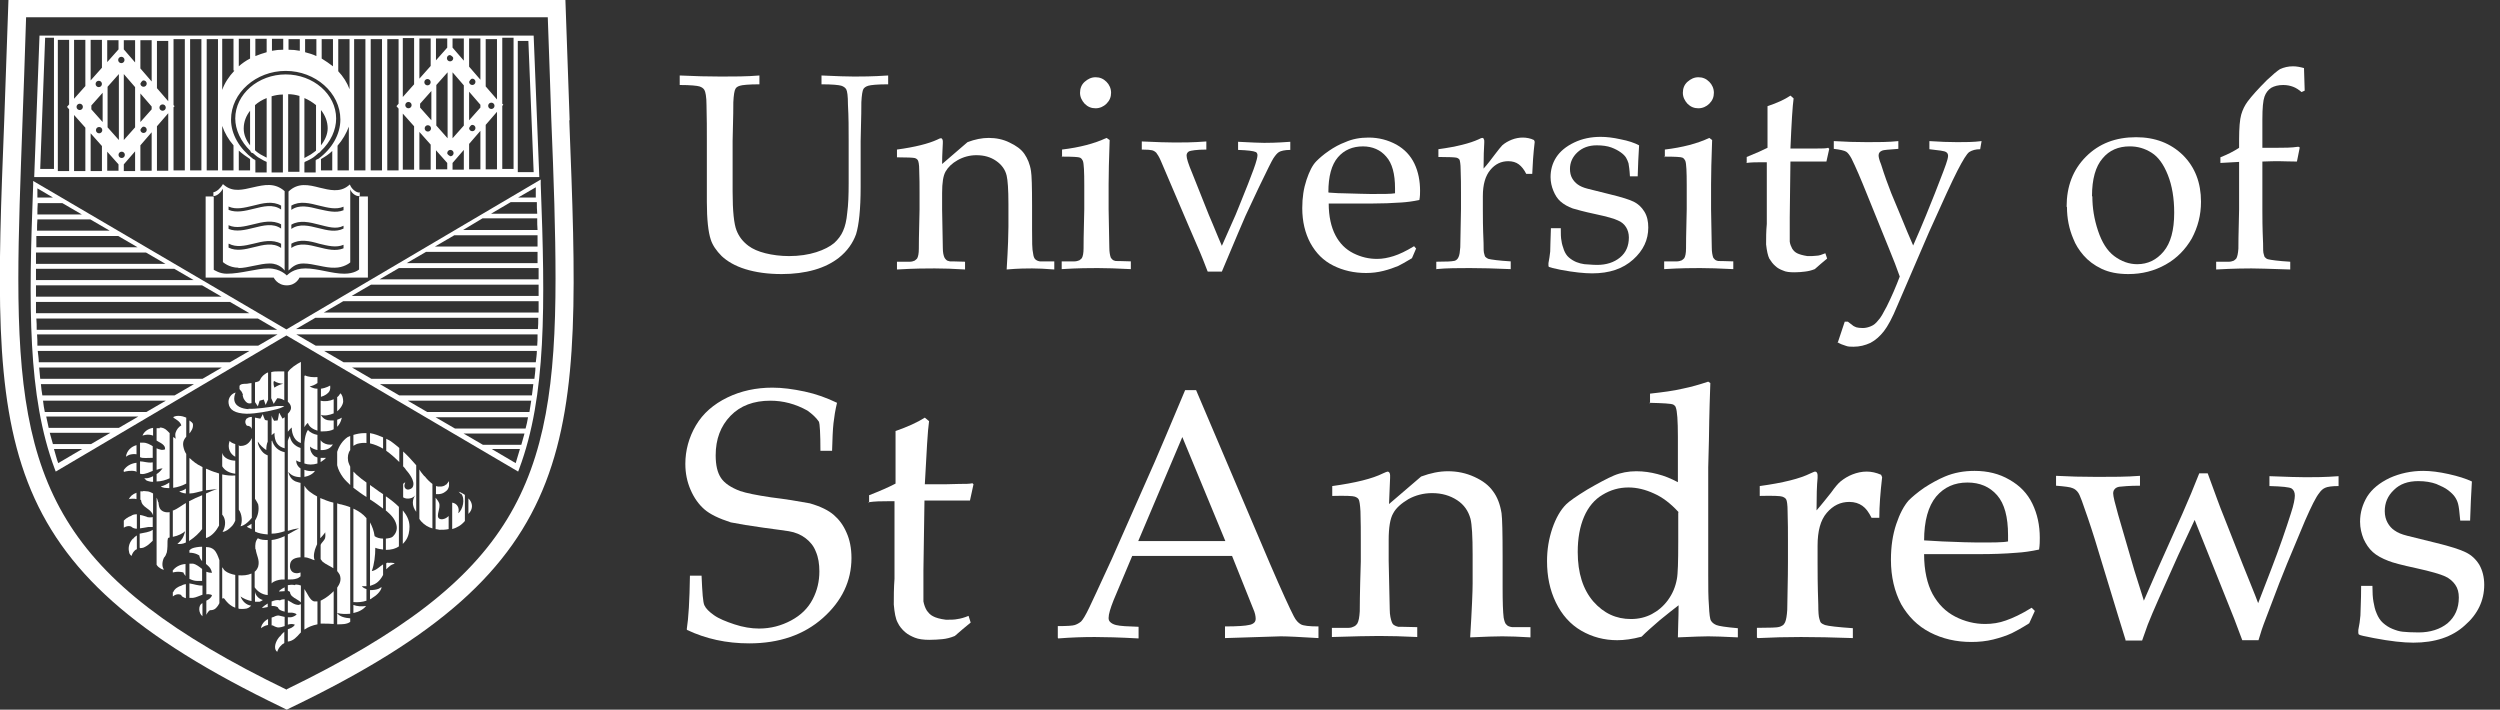 <svg width="155" height="44" viewBox="0 0 155 44" fill="none" xmlns="http://www.w3.org/2000/svg">
<rect x="0" y="0" width="155" height="44" fill="#333333" stroke="none"/>
<g clip-path="url(#clip0_56_1097)">
<path d="M17.801 42.775C3.586 35.887 1.137 30.07 1.137 17.298C1.137 14.39 1.268 11.131 1.399 7.414C1.399 7.414 1.596 2.099 1.618 1.072H33.962C34.005 2.078 34.18 7.392 34.18 7.392C34.334 11.109 34.443 14.368 34.443 17.276C34.443 30.026 31.972 35.843 17.779 42.732V42.775H17.801ZM35.318 7.457L35.055 0H0.524L0.262 7.479C-0.525 27.555 -0.81 35.056 17.516 43.869L17.779 44L18.041 43.869C36.367 35.056 36.083 27.555 35.296 7.457H35.318Z" fill="white"/>
<path d="M13.231 12.181H12.75V17.21H16.971C16.971 17.21 17.189 17.692 17.78 17.692C18.37 17.692 18.567 17.21 18.567 17.21H22.81V12.181H22.263V16.707C22.263 16.707 21.979 16.97 21.344 16.97C20.579 16.97 19.704 16.642 18.939 16.642C18.174 16.642 17.867 17.014 17.78 17.079C17.78 17.079 17.386 16.642 16.643 16.642C15.899 16.642 14.959 16.97 14.062 16.97C13.603 16.97 13.319 16.751 13.253 16.729V12.203H13.231V12.181Z" fill="white"/>
<path d="M21.299 13.034C20.818 13.23 20.293 13.077 19.768 12.968C19.156 12.815 18.566 12.662 18.063 13.012V12.749C18.587 12.443 19.2 12.596 19.79 12.749C20.337 12.881 20.84 13.012 21.299 12.815V13.056V13.034ZM21.299 14.171C20.818 14.411 20.293 14.28 19.768 14.149C19.156 13.996 18.566 13.843 18.063 14.193V13.93C18.587 13.624 19.2 13.777 19.79 13.93C20.337 14.062 20.84 14.236 21.299 13.996V14.193V14.171ZM21.299 15.396C20.818 15.592 20.293 15.461 19.768 15.33C19.156 15.177 18.566 15.024 18.063 15.374V15.111C18.587 14.805 19.2 14.936 19.79 15.111C20.337 15.242 20.84 15.374 21.299 15.177V15.417V15.396ZM22.283 11.94C22.065 11.94 21.78 11.7 21.693 11.437L21.584 11.525C21.059 11.94 20.446 11.787 19.812 11.634C19.134 11.459 18.478 11.306 17.888 11.875V16.773C18.15 16.511 18.391 16.336 18.806 16.336C19.44 16.336 20.14 16.62 20.753 16.598C21.299 16.598 21.671 16.314 21.715 16.27V11.743C21.802 11.984 22.065 12.181 22.283 12.159H22.305V11.918H22.283V11.94Z" fill="white"/>
<path d="M14.193 15.111C14.652 15.352 15.155 15.242 15.702 15.111C16.292 14.958 16.904 14.827 17.429 15.111V15.373C16.926 15.024 16.336 15.177 15.723 15.33C15.199 15.461 14.652 15.592 14.171 15.352V15.111H14.193ZM14.193 13.974C14.652 14.171 15.155 14.04 15.702 13.908C16.292 13.755 16.904 13.624 17.429 13.908V14.171C16.926 13.821 16.336 13.974 15.723 14.127C15.199 14.258 14.652 14.389 14.171 14.193V13.952L14.193 13.974ZM14.193 12.815C14.652 13.012 15.155 12.88 15.702 12.749C16.292 12.596 16.904 12.443 17.429 12.749V12.99C16.926 12.64 16.336 12.793 15.723 12.946C15.199 13.077 14.652 13.209 14.171 13.012V12.793L14.193 12.815ZM14.783 16.62C15.374 16.62 16.095 16.336 16.73 16.336C17.364 16.336 17.648 16.773 17.648 16.773V11.853C17.036 11.306 16.38 11.459 15.702 11.612C15.046 11.765 14.455 11.918 13.93 11.503L13.821 11.415C13.69 11.656 13.427 11.896 13.23 11.918V12.159C13.449 12.159 13.69 11.94 13.821 11.7V16.248C13.821 16.248 14.193 16.598 14.783 16.598V16.62Z" fill="white"/>
<path d="M2.799 2.34H3.346V10.475H2.493L2.799 2.34ZM31.141 6.561L31.207 6.495L31.141 6.429V2.34H31.841V10.475H31.141V6.561ZM30.113 7.742L30.813 6.932V10.497H30.113V7.742ZM29.085 8.922L29.785 8.113V10.497H29.085V8.922ZM28.058 10.103L28.757 9.294V10.519H28.058V10.125V10.103ZM27.03 9.316L27.729 10.103V10.497H27.03V9.316ZM26.002 8.179L26.702 8.966V10.519H26.002V8.179ZM24.974 7.042L25.674 7.829V10.519H24.974V7.042ZM25.521 6.517C25.521 6.626 25.433 6.714 25.324 6.714C25.215 6.714 25.127 6.626 25.127 6.517C25.127 6.408 25.215 6.32 25.324 6.32C25.433 6.32 25.521 6.408 25.521 6.517ZM25.674 5.227L24.974 6.014V2.362H25.674V5.227ZM26.702 4.089L26.002 4.877V2.384H26.702V4.089ZM27.729 2.952L27.03 3.74V2.384H27.729V2.952ZM28.757 3.761L28.058 2.952V2.384H28.757V3.761ZM29.785 4.942L29.085 4.133V2.384H29.785V4.942ZM29.085 7.457V5.686L29.785 6.495V6.67L29.085 7.457ZM29.085 7.938C29.085 7.938 29.173 7.742 29.282 7.742C29.392 7.742 29.479 7.829 29.479 7.938C29.479 8.048 29.392 8.135 29.282 8.135C29.173 8.135 29.085 8.048 29.085 7.938ZM29.085 5.074C29.085 5.074 29.173 4.877 29.282 4.877C29.392 4.877 29.479 4.964 29.479 5.074C29.479 5.183 29.392 5.27 29.282 5.27C29.173 5.27 29.085 5.183 29.085 5.074ZM28.058 8.594V4.483L28.757 5.292V7.785L28.058 8.573V8.594ZM27.904 3.412C27.904 3.412 28.101 3.499 28.101 3.608C28.101 3.718 28.014 3.805 27.904 3.805C27.795 3.805 27.708 3.718 27.708 3.608C27.708 3.499 27.795 3.412 27.904 3.412ZM27.052 5.27L27.751 4.483V8.573L27.052 7.785V5.27ZM26.308 5.095C26.308 4.986 26.395 4.899 26.505 4.899C26.614 4.899 26.702 4.986 26.702 5.095C26.702 5.205 26.614 5.292 26.505 5.292C26.395 5.292 26.308 5.205 26.308 5.095ZM26.724 7.96C26.724 8.07 26.636 8.157 26.527 8.157C26.417 8.157 26.33 8.07 26.33 7.96C26.33 7.851 26.417 7.763 26.527 7.763C26.636 7.763 26.724 7.851 26.724 7.96ZM26.046 6.67V6.429L26.745 5.642V7.457L26.046 6.67ZM27.926 9.688C27.926 9.688 27.729 9.6 27.729 9.491C27.729 9.382 27.817 9.294 27.926 9.294C28.036 9.294 28.123 9.382 28.123 9.491C28.123 9.6 28.036 9.688 27.926 9.688ZM30.66 6.561C30.66 6.67 30.572 6.757 30.463 6.757C30.354 6.757 30.266 6.67 30.266 6.561C30.266 6.451 30.354 6.364 30.463 6.364C30.572 6.364 30.66 6.451 30.66 6.561ZM30.113 5.336V2.427H30.813V6.167L30.113 5.358V5.336ZM24.012 2.427H24.712V6.429L24.58 6.582L24.712 6.736V10.563H24.012V2.427ZM22.984 2.427H23.684V10.563H22.984V2.427ZM21.956 2.427H22.656V10.563H21.956V2.427ZM20.928 9.032C21.234 8.682 21.475 8.266 21.628 7.851V10.563H20.928V9.032ZM19.9 9.863C20.163 9.71 20.403 9.557 20.6 9.36V10.563H19.9V9.863ZM14.805 9.338C15.024 9.535 15.264 9.71 15.505 9.863V10.563H14.805V9.338ZM13.777 7.807C13.93 8.245 14.171 8.66 14.477 9.01V10.563H13.777V7.807ZM14.521 4.396C14.193 4.746 13.93 5.139 13.777 5.577V2.406H14.477V4.374H14.521V4.396ZM15.505 3.63C15.242 3.761 15.002 3.936 14.805 4.111V2.406H15.505V3.63ZM16.533 3.237C16.292 3.302 16.052 3.39 15.833 3.477V2.406H16.533V3.237ZM17.561 3.083C17.32 3.083 17.079 3.105 16.861 3.149V2.406H17.561V3.083ZM18.588 3.149C18.37 3.105 18.129 3.083 17.889 3.083V2.427H18.588V3.149ZM19.616 3.477C19.397 3.368 19.157 3.302 18.916 3.237V2.427H19.616V3.499V3.477ZM20.644 4.111C20.425 3.936 20.185 3.783 19.944 3.63V2.427H20.644V4.111ZM21.672 5.533C21.519 5.117 21.278 4.746 20.972 4.417V2.427H21.672V5.533ZM12.815 2.427H13.515V10.563H12.815V2.427ZM11.787 2.427H12.487V10.563H11.787V2.427ZM10.759 6.648L10.825 6.582L10.759 6.517V2.427H11.459V10.563H10.759V6.648ZM9.731 7.829L10.431 7.02V10.585H9.731V7.829ZM8.704 9.01L9.403 8.201V10.585H8.704V9.01ZM7.676 10.191L8.376 9.382V10.606H7.676V10.213V10.191ZM6.648 9.404L7.348 10.191V10.585H6.648V9.404ZM5.62 8.266L6.32 9.054V10.606H5.62V8.266ZM4.592 7.129L5.292 7.916V10.606H4.592V7.129ZM4.286 6.473L4.155 6.626L4.286 6.779V10.606H3.586V2.471H4.286V6.473ZM5.139 6.626C5.139 6.736 5.052 6.823 4.942 6.823C4.833 6.823 4.745 6.736 4.745 6.626C4.745 6.517 4.833 6.429 4.942 6.429C5.052 6.429 5.139 6.517 5.139 6.626ZM5.292 5.336L4.592 6.123V2.471H5.292V5.336ZM6.32 4.199L5.62 4.986V2.471H6.32V4.177V4.199ZM7.348 3.062L6.648 3.849V2.493H7.348V3.062ZM8.376 3.871L7.676 3.062V2.493H8.376V3.871ZM9.403 5.052L8.704 4.243V2.493H9.403V5.052ZM8.704 7.567V5.795L9.403 6.604V6.779L8.704 7.567ZM8.704 8.048C8.704 8.048 8.791 7.851 8.9 7.851C9.01 7.851 9.097 7.938 9.097 8.048C9.097 8.157 9.01 8.245 8.9 8.245C8.791 8.245 8.704 8.157 8.704 8.048ZM8.704 5.183C8.704 5.183 8.791 4.986 8.9 4.986C9.01 4.986 9.097 5.074 9.097 5.183C9.097 5.292 9.01 5.38 8.9 5.38C8.791 5.38 8.704 5.292 8.704 5.183ZM7.676 8.704V4.592L8.376 5.402V7.895L7.676 8.682V8.704ZM7.523 3.521C7.632 3.521 7.72 3.608 7.72 3.718C7.72 3.827 7.632 3.915 7.523 3.915C7.413 3.915 7.326 3.827 7.326 3.718C7.326 3.608 7.413 3.521 7.523 3.521ZM6.67 5.38L7.37 4.592V8.682L6.67 7.895V5.38ZM5.926 5.205C5.926 5.095 6.014 5.008 6.123 5.008C6.232 5.008 6.32 5.095 6.32 5.205C6.32 5.314 6.232 5.402 6.123 5.402C6.014 5.402 5.926 5.314 5.926 5.205ZM6.342 8.07C6.342 8.179 6.254 8.266 6.145 8.266C6.036 8.266 5.948 8.179 5.948 8.07C5.948 7.96 6.036 7.873 6.145 7.873C6.254 7.873 6.342 7.96 6.342 8.07ZM5.664 6.779V6.539L6.364 5.751V7.567L5.664 6.779ZM7.545 9.797C7.435 9.797 7.348 9.71 7.348 9.6C7.348 9.491 7.435 9.404 7.545 9.404C7.654 9.404 7.741 9.491 7.741 9.6C7.741 9.71 7.654 9.797 7.545 9.797ZM10.278 6.67C10.278 6.779 10.191 6.867 10.081 6.867C9.972 6.867 9.885 6.779 9.885 6.67C9.885 6.561 9.972 6.473 10.081 6.473C10.191 6.473 10.278 6.561 10.278 6.67ZM9.731 5.445V2.537H10.431V6.276L9.731 5.467V5.445ZM18.895 10.038C18.895 10.038 19.157 9.928 19.332 9.819C19.485 9.732 19.616 9.6 19.747 9.491C19.747 9.491 19.857 9.447 19.878 9.382C20.513 8.791 20.841 8.048 20.841 7.348C20.841 5.839 19.419 4.614 17.713 4.614C16.008 4.614 14.586 5.839 14.586 7.348C14.586 8.026 14.914 8.769 15.527 9.36C15.527 9.425 15.592 9.491 15.68 9.491C15.811 9.6 15.942 9.732 16.117 9.819C16.292 9.928 16.423 9.994 16.533 10.038V10.694H15.833V9.928H15.789V9.885C15.789 9.885 15.723 9.885 15.68 9.841C14.849 9.207 14.324 8.332 14.324 7.414C14.324 5.751 15.877 4.396 17.713 4.396C19.55 4.396 21.103 5.751 21.103 7.414C21.103 8.332 20.578 9.229 19.747 9.841C19.704 9.863 19.66 9.885 19.616 9.885V9.928H19.572V10.694H18.873V10.06H18.895V10.038ZM19.594 9.338C19.594 9.338 19.376 9.513 19.266 9.579C19.113 9.666 18.982 9.732 18.873 9.797V6.08C19.135 6.189 19.376 6.342 19.594 6.517V9.316V9.338ZM19.9 6.823C20.163 7.151 20.316 7.545 20.316 7.96C20.316 8.332 20.141 8.704 19.9 9.01V6.823ZM17.867 5.839C18.107 5.839 18.348 5.883 18.566 5.948V10.65H17.867V5.817V5.839ZM16.839 5.97C17.058 5.905 17.298 5.861 17.539 5.861V10.694H16.839V5.992V5.97ZM15.811 6.517C16.008 6.342 16.248 6.189 16.533 6.08V9.775C16.533 9.775 16.314 9.666 16.161 9.579C16.052 9.513 15.92 9.425 15.811 9.316V6.539V6.517ZM15.111 7.96C15.111 7.545 15.264 7.173 15.505 6.867V9.01C15.264 8.704 15.111 8.354 15.111 7.982V7.96ZM33.087 10.672H32.103V2.537H32.759L33.087 10.672ZM33.065 2.209H2.449L2.121 10.978H33.437L33.087 2.209H33.065Z" fill="white"/>
<path d="M31.973 28.714L30.486 27.839H32.235C32.148 28.123 32.06 28.429 31.973 28.714ZM3.346 27.839H5.096L3.609 28.714C3.499 28.429 3.434 28.123 3.346 27.839ZM3.303 12.246H2.319V11.678L3.281 12.246H3.303ZM33.241 12.246H32.126L33.219 11.612V12.246H33.241ZM33.328 15.614V16.314H25.215L26.418 15.614H33.328ZM33.328 14.586V15.286H26.965L28.168 14.586H33.328ZM33.307 13.559C33.307 13.799 33.307 14.04 33.328 14.258H28.714L29.917 13.537H33.307V13.559ZM33.307 13.252H30.442L31.666 12.531H33.285C33.285 12.771 33.285 13.012 33.307 13.23V13.252ZM23.531 17.32L24.734 16.62H33.394V17.32H23.531ZM21.804 18.348L23.006 17.648H33.394V18.348H21.804ZM20.076 19.376L21.279 18.676H33.394V19.376H20.076ZM18.348 20.404L19.551 19.704H33.372C33.372 19.944 33.372 20.185 33.35 20.404H18.348ZM2.319 21.431C2.319 21.191 2.319 20.95 2.297 20.732H17.211L16.008 21.431H2.319ZM2.406 22.459C2.406 22.219 2.362 22 2.34 21.759H15.462L14.259 22.459H2.384H2.406ZM2.494 23.487C2.472 23.268 2.45 23.028 2.428 22.787H13.756L12.553 23.487H2.494ZM2.625 24.515C2.581 24.274 2.559 24.056 2.537 23.815H12.028L10.825 24.515H2.625ZM2.778 25.543C2.734 25.324 2.69 25.083 2.668 24.843H10.279L9.076 25.543H2.778ZM15.987 19.747L17.189 20.447H2.275C2.275 20.207 2.275 19.988 2.253 19.747H15.987ZM14.259 18.72L15.462 19.419H2.231V18.72H14.259ZM12.531 17.692L13.734 18.392H2.231V17.692H12.531ZM9.054 15.658L10.257 16.358H2.231V15.658H9.054ZM7.327 14.63L8.529 15.33H2.253V14.63H7.327ZM5.599 13.602L6.802 14.302H2.297C2.297 14.083 2.297 13.821 2.319 13.602H5.599ZM5.074 13.296H2.319C2.319 13.056 2.319 12.837 2.34 12.596H3.871L5.074 13.296ZM2.253 16.664H10.804L12.006 17.364H2.231V16.664H2.253ZM3.018 26.527C2.975 26.286 2.909 26.067 2.865 25.827H8.573L7.37 26.527H2.996H3.018ZM3.084 26.833H6.845L5.643 27.533H3.281C3.215 27.292 3.15 27.073 3.084 26.833ZM19.573 21.431L18.37 20.732H33.328C33.328 20.972 33.328 21.213 33.307 21.431H19.573ZM21.301 22.459L20.098 21.759H33.285C33.285 22 33.241 22.24 33.219 22.459H21.301ZM23.028 23.487L21.826 22.787H33.197C33.197 23.028 33.154 23.268 33.132 23.487H23.028ZM24.756 24.515L23.553 23.815H33.066C33.044 24.056 33.001 24.296 32.979 24.515H24.756ZM26.484 25.543L25.281 24.843H32.935C32.891 25.083 32.869 25.324 32.825 25.543H26.484ZM28.211 26.57L27.008 25.871H32.738C32.694 26.111 32.651 26.352 32.585 26.57H28.211ZM28.736 26.877H32.519C32.454 27.117 32.388 27.358 32.322 27.576H29.939L28.736 26.877ZM33.525 11.131L17.758 20.425L2.056 11.219V11.481C1.772 18.938 1.706 24.558 3.39 29.064L3.456 29.238L17.758 20.797L32.126 29.238L32.191 29.064C33.875 24.558 33.81 18.916 33.525 11.415V11.153V11.131Z" fill="white"/>
<path d="M15.417 25.368C15.046 25.346 14.521 25.215 14.521 24.712C14.521 24.515 14.608 24.34 14.608 24.34C14.389 24.384 14.127 24.646 14.171 24.996C14.215 25.411 14.565 25.63 15.286 25.652C15.877 25.652 16.664 25.499 17.167 25.368C17.517 25.28 17.626 25.171 17.626 25.171H17.167C16.576 25.258 15.855 25.368 15.396 25.346L15.417 25.368Z" fill="white"/>
<path d="M18.873 29.129V29.567C19.136 29.523 19.398 29.392 19.529 29.195C19.245 29.238 19.048 29.195 18.873 29.129Z" fill="white"/>
<path d="M19.879 28.648C19.879 28.648 20.185 28.451 20.207 28.386H19.879V28.626V28.648Z" fill="white"/>
<path d="M21.911 37.33C22.195 37.352 22.458 37.33 22.72 37.243V36.521C22.589 36.477 22.502 36.434 22.436 36.346H22.72V32.125C22.502 31.863 22.239 31.688 21.911 31.535V37.33Z" fill="white"/>
<path d="M18.873 30.113V34.553C19.004 34.553 19.136 34.596 19.245 34.64C19.245 34.64 19.507 34.749 19.507 34.728C19.398 34.487 19.507 34.093 19.595 33.897C19.617 33.831 19.639 33.787 19.66 33.743V30.769H19.639C19.332 30.594 19.048 30.419 18.873 30.113Z" fill="white"/>
<path d="M17.977 27.03C17.977 27.03 17.868 27.205 17.846 27.336V32.913C18.064 32.847 18.283 32.781 18.546 32.759C18.261 32.891 18.021 33.044 17.846 33.131V35.93C18.043 35.93 18.239 35.93 18.414 35.865C18.502 35.843 18.567 35.777 18.633 35.734V35.493C18.633 35.493 18.458 35.559 18.349 35.537C18.064 35.515 17.977 35.274 17.977 35.099C17.977 34.749 18.174 34.596 18.589 34.553H18.633V29.938C18.633 29.938 18.436 29.895 18.327 29.851C18.021 29.72 17.933 29.457 17.868 29.26C18.043 29.435 18.196 29.567 18.633 29.588V29.042C18.458 28.932 18.349 28.714 18.371 28.539C18.414 28.582 18.546 28.648 18.633 28.648V27.773C18.283 27.664 18.021 27.402 17.977 27.052V27.03Z" fill="white"/>
<path d="M20.644 27.555C20.426 27.598 20.207 27.555 20.032 27.445C19.966 27.402 19.923 27.358 19.879 27.292V27.905H19.966C20.273 27.905 20.535 27.773 20.644 27.533V27.555Z" fill="white"/>
<path d="M18.872 27.795V28.735C19.113 28.823 19.397 28.823 19.681 28.735V28.364C19.681 28.364 19.55 28.32 19.485 28.276C19.331 28.145 19.222 27.948 19.222 27.686C19.331 27.795 19.485 27.861 19.681 27.904V26.964C19.441 26.92 19.222 26.811 19.091 26.658C18.916 26.898 18.85 27.423 18.872 27.795Z" fill="white"/>
<path d="M22.941 32.431V36.324C22.941 36.324 23.138 36.258 23.226 36.215C23.51 36.062 23.663 35.821 23.751 35.646V34.99C23.51 35.143 23.335 35.362 23.051 35.406C23.204 34.99 23.269 34.443 23.269 33.962C23.422 34.028 23.598 34.05 23.751 34.072V33.394C23.554 33.394 23.335 33.328 23.226 33.241C23.182 32.913 23.073 32.628 22.941 32.388V32.431Z" fill="white"/>
<path d="M17.299 36.674C17.299 36.674 17.583 36.652 17.649 36.652V36.412C17.649 36.412 17.321 36.565 17.299 36.674Z" fill="white"/>
<path d="M16.84 27.336V33.087C17.124 33.087 17.387 33.022 17.649 32.934V28.036C17.233 27.948 16.971 27.686 16.862 27.292V27.336H16.84Z" fill="white"/>
<path d="M10.715 35.405V35.493C10.715 35.493 10.89 35.449 11.043 35.449C11.218 35.449 11.371 35.493 11.371 35.493C11.393 35.58 11.459 35.646 11.502 35.712V34.968C11.153 34.99 10.846 35.165 10.693 35.405H10.715Z" fill="white"/>
<path d="M15.593 32.825V32.475C15.593 32.475 15.331 32.65 15.309 32.65C15.352 32.716 15.527 32.759 15.593 32.803V32.825Z" fill="white"/>
<path d="M23.945 31.666C24.229 31.907 24.491 32.169 24.579 32.541C24.666 32.891 24.491 33.131 24.36 33.262C24.273 33.35 24.098 33.372 23.923 33.394V34.093C24.229 34.093 24.513 34.028 24.732 33.875V31.425C24.491 31.185 24.207 30.966 23.923 30.769V31.666H23.945Z" fill="white"/>
<path d="M16.292 25.674C16.292 25.674 16.204 25.871 16.139 25.958C16.029 25.936 15.92 25.914 15.81 25.892V30.922C15.81 30.922 15.964 31.163 16.007 31.272C16.073 31.6 16.007 31.972 15.81 32.278V32.956C16.029 33.066 16.292 33.109 16.554 33.131H16.598V28.233C16.598 28.233 16.488 28.189 16.423 28.145C16.182 27.992 15.964 27.576 15.986 27.38C16.117 27.598 16.314 27.773 16.51 27.904C16.51 27.708 16.532 27.533 16.598 27.38V26.067C16.598 26.067 16.467 26.067 16.423 26.024C16.379 25.936 16.314 25.761 16.292 25.674Z" fill="white"/>
<path d="M15.308 25.936C15.177 26.067 15.177 26.242 15.308 26.395C15.483 26.395 15.571 26.483 15.614 26.592V25.849C15.483 25.849 15.374 25.892 15.33 25.936H15.308Z" fill="white"/>
<path d="M19.879 33.35C19.879 33.35 20.12 33.087 20.164 33C20.164 33.066 20.186 33.24 20.164 33.306C20.164 33.481 19.923 33.634 19.879 33.787V34.662C19.879 34.662 19.967 34.793 20.011 34.837C20.207 34.99 20.47 35.099 20.667 35.231V31.163C20.382 31.097 20.12 30.988 19.857 30.879V33.35H19.879Z" fill="white"/>
<path d="M17.299 25.608C17.299 25.608 17.255 25.936 17.212 26.067C17.146 26.067 17.058 26.089 16.993 26.089C16.949 26.024 16.862 25.871 16.84 25.761V26.986C16.84 26.986 16.949 26.877 17.015 26.833C17.015 27.38 17.212 27.686 17.649 27.795V25.871C17.649 25.871 17.561 25.914 17.518 25.958C17.452 25.849 17.387 25.718 17.321 25.608H17.299Z" fill="white"/>
<path d="M20.905 31.207V35.406C20.905 35.406 21.015 35.537 21.058 35.624C21.19 35.952 21.058 36.215 20.905 36.433V38.008C21.168 38.074 21.43 38.074 21.714 38.052V31.447C21.54 31.382 21.343 31.316 21.146 31.272C21.058 31.272 20.993 31.229 20.905 31.207Z" fill="white"/>
<path d="M16.84 37.286V37.571C16.971 37.571 17.102 37.571 17.233 37.658C17.277 37.811 17.452 37.877 17.649 37.92V37.155C17.649 37.155 17.43 37.155 17.365 37.221C17.19 37.177 17.015 37.221 16.862 37.286H16.84Z" fill="white"/>
<path d="M22.941 27.489C23.226 27.555 23.488 27.664 23.751 27.817V27.117C23.488 27.008 23.226 26.899 22.941 26.855V27.489Z" fill="white"/>
<path d="M18.283 36.28C18.13 36.236 17.977 36.258 17.846 36.28V36.63C17.846 36.63 17.955 36.674 17.977 36.696C17.977 36.827 18.086 36.958 18.13 36.98C18.261 37.111 18.524 37.199 18.655 37.352V36.302C18.655 36.302 18.436 36.215 18.283 36.258V36.28Z" fill="white"/>
<path d="M15.855 34.05C15.898 34.443 16.117 34.706 16.008 35.121C15.964 35.252 15.898 35.362 15.789 35.449V36.412C15.942 36.652 16.248 36.871 16.598 36.893V33.481C16.401 33.481 16.183 33.481 15.986 33.372C15.833 33.547 15.811 33.766 15.833 34.05H15.855Z" fill="white"/>
<path d="M23.947 27.227V27.948C24.253 28.167 24.516 28.407 24.756 28.648V27.773C24.581 27.62 24.407 27.489 24.232 27.358C24.144 27.314 24.057 27.248 23.947 27.205V27.227Z" fill="white"/>
<path d="M22.941 30.07V30.966C23.226 31.141 23.488 31.338 23.751 31.535V30.638C23.576 30.529 23.422 30.419 23.248 30.288C23.138 30.223 23.051 30.135 22.941 30.07Z" fill="white"/>
<path d="M13.777 35.187V37.111C13.777 37.111 13.821 37.089 13.865 37.089C13.909 37.089 13.974 37.221 14.04 37.286C14.171 37.439 14.346 37.592 14.586 37.68V35.646C14.346 35.602 14.105 35.515 13.974 35.406C13.887 35.34 13.843 35.274 13.799 35.187H13.777Z" fill="white"/>
<path d="M21.714 38.533V38.336C21.386 38.314 21.037 38.227 20.905 38.008V38.708C21.211 38.708 21.518 38.708 21.714 38.554V38.533Z" fill="white"/>
<path d="M14.805 37.745C14.805 37.745 15.046 37.767 15.177 37.745C15.33 37.745 15.483 37.658 15.57 37.549C15.242 37.505 15.024 37.264 14.914 36.98C15.089 37.111 15.352 37.221 15.592 37.264V35.559C15.352 35.668 15.068 35.69 14.783 35.668V37.724H14.805V37.745Z" fill="white"/>
<path d="M18.873 36.521V39.036C19.092 38.883 19.354 38.773 19.682 38.708V37.286H19.463C19.201 37.199 19.07 36.805 18.873 36.521Z" fill="white"/>
<path d="M17.846 37.243V37.986H18.108C18.108 37.986 18.327 38.008 18.392 38.096C18.305 38.183 18.174 38.248 18.043 38.27H17.846V38.73C17.977 38.686 18.13 38.664 18.283 38.73C18.174 38.905 18.021 38.948 17.846 39.014V39.779C18.196 39.736 18.392 39.495 18.589 39.276L18.655 39.211V37.461C18.655 37.461 18.567 37.483 18.524 37.505C18.239 37.505 18.064 37.33 17.846 37.221V37.243Z" fill="white"/>
<path d="M14.805 27.599V31.601C15.002 31.863 15.045 32.344 14.914 32.628C15.133 32.585 15.308 32.431 15.461 32.278C15.526 32.213 15.57 32.147 15.614 32.103V27.161C15.395 27.642 15.023 27.664 14.827 27.642V27.599H14.805Z" fill="white"/>
<path d="M19.879 37.221V38.664H19.988C20.207 38.664 20.448 38.664 20.688 38.686V36.652C20.469 36.871 20.229 37.068 19.923 37.221C19.923 37.221 19.901 37.221 19.879 37.243V37.221Z" fill="white"/>
<path d="M16.971 38.248C16.971 38.248 16.884 38.27 16.84 38.292V38.773H16.905C16.905 38.773 17.08 38.883 17.233 38.904C17.387 38.904 17.518 38.861 17.649 38.817V38.248C17.518 38.227 17.408 38.183 17.277 38.161C17.19 38.161 17.08 38.183 16.971 38.248Z" fill="white"/>
<path d="M13.777 31.906C13.952 32.103 14.018 32.431 13.887 32.803C13.865 32.869 13.799 32.956 13.799 32.978C14.018 32.956 14.193 32.803 14.324 32.672C14.433 32.584 14.521 32.431 14.586 32.278V29.479C14.324 29.501 14.062 29.479 13.777 29.413V31.906Z" fill="white"/>
<path d="M16.84 36.171C16.971 36.018 17.255 35.952 17.452 35.93H17.649V33.24C17.365 33.372 17.08 33.459 16.84 33.481V36.193V36.171Z" fill="white"/>
<path d="M21.911 29.238V30.244C22.174 30.441 22.436 30.638 22.72 30.813V29.916C22.502 29.763 22.305 29.61 22.108 29.435L21.911 29.238Z" fill="white"/>
<path d="M7.808 28.32C7.808 28.32 7.917 28.233 8.048 28.189C8.223 28.145 8.376 28.145 8.464 28.167V27.598C8.136 27.686 7.851 27.948 7.808 28.32Z" fill="white"/>
<path d="M12.552 38.205V37.395C12.267 37.527 12.311 38.03 12.552 38.205Z" fill="white"/>
<path d="M8.244 33.394C8.069 33.569 7.916 33.875 8.004 34.225C8.026 34.4 8.157 34.465 8.157 34.465C8.201 34.312 8.31 34.115 8.485 34.05V33.197C8.485 33.197 8.31 33.306 8.266 33.394H8.244Z" fill="white"/>
<path d="M8.835 27.008C8.835 27.008 9.163 26.877 9.491 27.008V26.527C9.185 26.571 8.922 26.767 8.835 27.008Z" fill="white"/>
<path d="M11.744 26.068V26.877C11.854 26.724 11.985 26.571 11.963 26.308C11.963 26.221 11.832 26.133 11.744 26.068Z" fill="white"/>
<path d="M21.277 24.909C21.277 24.69 21.233 24.493 21.102 24.384C21.058 24.471 20.993 24.559 20.905 24.624V25.499C21.058 25.39 21.255 25.127 21.277 24.909Z" fill="white"/>
<path d="M14.587 28.32V27.533C14.434 27.489 14.302 27.423 14.237 27.336C14.084 27.773 14.259 28.145 14.587 28.32Z" fill="white"/>
<path d="M20.468 23.903C20.468 23.903 20.227 24.056 19.899 24.099V24.602C20.14 24.537 20.337 24.406 20.424 24.253C20.468 24.187 20.49 24.012 20.468 23.903Z" fill="white"/>
<path d="M24.078 34.881C24.078 34.881 23.991 34.881 23.947 34.924V35.296C23.947 35.296 24.1 35.143 24.188 35.077C24.275 35.012 24.385 34.968 24.472 34.946C24.407 34.881 24.21 34.881 24.078 34.903V34.881Z" fill="white"/>
<path d="M22.941 36.565V37.155C22.941 37.155 23.029 37.133 23.051 37.09C23.313 36.937 23.598 36.696 23.663 36.412C23.619 36.412 23.554 36.455 23.488 36.499C23.335 36.565 23.138 36.587 22.941 36.587V36.565Z" fill="white"/>
<path d="M24.974 33.722C24.974 33.722 25.083 33.612 25.127 33.547C25.345 33.262 25.389 32.912 25.389 32.65C25.389 32.234 25.192 31.907 24.974 31.644V33.7V33.722Z" fill="white"/>
<path d="M21.911 37.505V38.008C22.239 37.942 22.523 37.789 22.698 37.571C22.414 37.614 22.13 37.592 21.911 37.505Z" fill="white"/>
<path d="M17.408 39.408C17.255 39.517 17.014 39.889 17.058 40.195C17.08 40.348 17.189 40.413 17.189 40.413C17.255 40.173 17.452 39.954 17.627 39.867V39.167C17.627 39.167 17.452 39.32 17.386 39.429H17.408V39.408Z" fill="white"/>
<path d="M16.248 37.702C16.248 37.702 16.511 37.658 16.598 37.636V37.417C16.598 37.417 16.27 37.614 16.248 37.702Z" fill="white"/>
<path d="M15.81 36.696V37.308H16.095C16.095 37.308 16.27 37.242 16.292 37.199C16.051 37.133 15.854 36.936 15.81 36.696Z" fill="white"/>
<path d="M16.182 38.949C16.182 38.949 16.291 38.861 16.444 38.795C16.488 38.795 16.553 38.752 16.619 38.752V38.38C16.4 38.489 16.203 38.708 16.182 38.949Z" fill="white"/>
<path d="M10.715 31.666V33.284C11.065 33.219 11.327 33.066 11.48 32.934C11.415 33.153 11.371 33.328 11.218 33.503C11.174 33.569 11.043 33.678 10.999 33.722C11.174 33.743 11.349 33.722 11.524 33.634V31.185C11.262 31.338 11.021 31.535 10.759 31.644H10.715V31.666Z" fill="white"/>
<path d="M11.131 30.485C11.131 30.485 11.371 30.594 11.524 30.594V30.288C11.524 30.288 11.459 30.332 11.437 30.354C11.284 30.441 11.131 30.463 11.131 30.463V30.485Z" fill="white"/>
<path d="M8.878 30.463H8.703V30.988C8.703 30.988 8.747 30.988 8.747 31.01C8.791 31.491 9.359 31.513 9.49 31.95V30.595C9.49 30.595 9.272 30.463 9.119 30.463C9.075 30.463 8.922 30.441 8.878 30.441V30.463Z" fill="white"/>
<path d="M10.19 30.244C10.19 30.244 10.387 30.266 10.496 30.266V29.916C10.343 30.026 10.168 30.113 9.972 30.157C10.015 30.201 10.103 30.223 10.19 30.244Z" fill="white"/>
<path d="M11.745 33.525C12.051 33.328 12.335 33.066 12.532 32.803V30.704C12.248 30.813 11.985 30.944 11.723 31.076V33.547H11.745V33.525Z" fill="white"/>
<path d="M11.744 34.115V34.268C12.138 34.268 12.357 34.443 12.357 34.443C12.378 34.596 12.444 34.684 12.531 34.793V33.897C12.313 33.897 12.05 33.94 11.897 34.006C11.832 34.05 11.788 34.071 11.744 34.115Z" fill="white"/>
<path d="M20.905 26.461C21.146 26.221 21.19 25.893 21.19 25.893C21.124 25.936 21.037 25.98 20.905 26.024V26.461Z" fill="white"/>
<path d="M11.744 34.946V35.887C11.875 35.952 12.05 36.018 12.225 36.018H12.531V35.274C12.357 35.143 12.181 34.99 11.963 34.946H11.744Z" fill="white"/>
<path d="M24.974 28.889C24.974 28.889 25.127 29.042 25.171 29.129C25.302 29.282 25.783 29.829 25.586 30.201C25.542 30.288 25.389 30.354 25.302 30.354C25.127 30.354 24.995 30.179 25.127 29.917C25.061 29.917 25.039 29.96 24.995 30.004V30.835C25.127 30.923 25.28 30.923 25.411 30.901C25.564 30.879 25.695 30.791 25.783 30.66C25.542 30.945 25.52 31.36 25.805 31.732V28.845C25.542 28.539 25.28 28.255 24.995 27.992V28.889H24.974Z" fill="white"/>
<path d="M27.247 31.316C27.247 31.119 27.094 30.988 27.007 30.857V32.803C27.007 32.803 27.182 32.825 27.247 32.847C27.444 32.847 27.619 32.847 27.816 32.803V31.994C27.685 32.125 27.51 32.213 27.335 32.191C26.963 32.125 27.269 31.644 27.247 31.316Z" fill="white"/>
<path d="M26.307 29.523C26.198 29.392 26.088 29.261 26.001 29.107V32.169C26.001 32.169 26.067 32.278 26.11 32.322C26.329 32.563 26.57 32.694 26.81 32.76V30.004C26.635 29.873 26.46 29.698 26.329 29.523H26.307Z" fill="white"/>
<path d="M28.583 30.594C28.867 30.922 28.692 31.622 28.408 31.819C28.517 31.469 28.32 31.206 28.036 31.163V32.803C28.342 32.715 28.605 32.562 28.823 32.3V30.682C28.823 30.682 28.561 30.507 28.43 30.485C28.474 30.529 28.539 30.572 28.583 30.638V30.594Z" fill="white"/>
<path d="M29.042 31.863C29.348 31.557 29.326 31.185 29.042 30.901V31.863Z" fill="white"/>
<path d="M27.643 30.048C27.511 30.179 27.227 30.201 27.03 30.135V30.638H27.162C27.446 30.638 27.643 30.485 27.752 30.354C27.796 30.288 27.817 30.223 27.839 30.135V29.829C27.839 29.829 27.73 29.982 27.665 30.048H27.643Z" fill="white"/>
<path d="M7.98 30.944C8.112 30.922 8.309 30.9 8.462 30.944V30.55C8.221 30.638 8.068 30.769 7.98 30.966V30.944Z" fill="white"/>
<path d="M8.945 29.654C8.945 29.654 9.054 29.763 9.076 29.785C9.163 29.829 9.338 29.873 9.448 29.873H9.491V29.523C9.36 29.588 9.207 29.654 9.054 29.654H8.923H8.945Z" fill="white"/>
<path d="M8.682 28.648V29.37C8.682 29.37 8.769 29.392 8.813 29.392C9.032 29.392 9.25 29.282 9.469 29.195V28.67H9.425C9.185 28.714 8.9 28.604 8.682 28.604V28.648Z" fill="white"/>
<path d="M9.206 32.081C9.01 32.016 8.857 31.95 8.682 31.928V32.759C8.878 32.737 9.053 32.694 9.206 32.672H9.469V32.059C9.469 32.059 9.294 32.103 9.185 32.059H9.206V32.081Z" fill="white"/>
<path d="M18.873 23.312V26.483C18.873 26.483 19.004 26.264 19.092 26.221C19.157 26.461 19.398 26.614 19.682 26.702V24.099C19.376 24.099 19.201 23.946 19.201 23.946C19.332 23.946 19.529 23.859 19.682 23.749V23.378C19.42 23.399 19.114 23.378 18.895 23.268V23.312H18.873Z" fill="white"/>
<path d="M17.846 23.072V24.908C17.846 24.908 18.043 25.061 18.043 25.28C18.043 25.455 17.911 25.586 17.846 25.652V26.767C17.846 26.767 18.021 26.549 18.086 26.505C18.086 26.942 18.283 27.358 18.655 27.467V22.437C18.371 22.59 18.021 22.809 17.846 23.072Z" fill="white"/>
<path d="M9.796 31.097C9.796 31.097 9.753 30.922 9.709 30.857V35.012C9.709 35.012 9.775 35.121 9.84 35.165C9.928 35.23 10.037 35.318 10.168 35.318C10.015 35.121 10.059 34.793 10.168 34.574C10.256 34.487 10.299 34.378 10.343 34.246C10.387 34.028 10.387 33.743 10.387 33.525C10.409 33.394 10.387 33.35 10.496 33.328H10.518V31.753C10.256 31.797 10.015 31.71 9.906 31.513C9.84 31.381 9.84 31.25 9.818 31.119H9.796V31.097Z" fill="white"/>
<path d="M16.357 24.777L16.467 25.105C16.467 25.105 16.576 24.887 16.62 24.777V23.093C16.62 23.093 16.532 23.115 16.51 23.137C16.445 23.181 16.314 23.268 16.248 23.356C16.16 23.443 16.139 23.553 16.073 23.618C16.007 23.662 15.92 23.684 15.81 23.706V24.93L15.986 25.193L16.095 24.843C16.095 24.843 16.248 24.799 16.335 24.777H16.357Z" fill="white"/>
<path d="M12.771 33.919V34.968C12.771 34.968 12.968 35.121 13.034 35.231C13.078 35.296 13.121 35.406 13.143 35.515C13.012 35.515 12.903 35.493 12.793 35.449V36.849C12.793 36.849 12.925 36.827 12.99 36.849C13.034 36.849 13.121 36.871 13.143 36.914C13.078 37.089 12.925 37.177 12.793 37.242V38.117C12.793 38.117 12.881 37.92 13.012 37.833C13.143 37.833 13.253 37.811 13.34 37.745C13.449 37.658 13.537 37.527 13.602 37.396V34.728C13.515 34.487 13.428 34.225 13.253 34.072C13.143 33.984 13.012 33.919 12.793 33.919H12.771Z" fill="white"/>
<path d="M8.682 33.984C8.682 33.984 8.879 33.984 8.966 33.919C9.207 33.809 9.338 33.634 9.469 33.525V32.847C9.272 33 8.944 33.022 8.66 33.087V33.962H8.682V33.984Z" fill="white"/>
<path d="M19.879 24.865V26.745H20.032C20.316 26.745 20.535 26.702 20.688 26.614V26.067H20.469C20.032 26.067 19.901 25.718 19.901 25.718C20.098 25.805 20.426 25.739 20.688 25.63V24.755C20.448 24.865 20.141 24.909 19.879 24.843V24.865Z" fill="white"/>
<path d="M7.676 29.173V29.261C7.807 29.217 8.114 29.151 8.398 29.217C8.42 29.239 8.442 29.239 8.463 29.261V28.692C8.07 28.736 7.807 28.933 7.654 29.173H7.676Z" fill="white"/>
<path d="M9.906 26.549H9.709V27.314C9.862 27.423 10.081 27.489 10.19 27.664C10.234 27.73 10.234 27.795 10.234 27.861C10.103 27.904 9.993 27.904 9.906 27.861C9.84 27.861 9.775 27.817 9.709 27.795V29.129C9.84 29.085 9.95 29.042 10.081 29.042C9.971 29.173 9.862 29.304 9.709 29.392V29.851C9.993 29.851 10.278 29.763 10.518 29.654V26.855C10.518 26.855 10.409 26.745 10.365 26.702C10.234 26.57 10.081 26.505 9.906 26.505V26.549Z" fill="white"/>
<path d="M10.738 25.893C10.913 26.002 11.176 26.133 11.241 26.374C11.088 26.461 10.957 26.614 10.891 26.811C10.848 26.921 10.87 27.052 10.891 27.205C10.848 27.161 10.782 27.117 10.738 27.096V30.245C11.066 30.201 11.329 30.092 11.547 29.982V28.145C11.547 28.145 11.504 28.08 11.482 28.036C11.416 27.905 11.351 27.686 11.351 27.533C11.351 27.336 11.438 27.205 11.547 27.074V25.893C11.373 25.827 11.263 25.783 11.044 25.783C10.87 25.783 10.76 25.849 10.76 25.849V25.893H10.738Z" fill="white"/>
<path d="M8.682 27.467V28.342C8.682 28.342 8.77 28.386 8.813 28.386C9.032 28.407 9.272 28.386 9.469 28.386V27.664C9.294 27.555 9.098 27.445 8.879 27.445H8.66H8.682V27.467Z" fill="white"/>
<path d="M11.744 28.407V30.594H11.788C12.028 30.594 12.313 30.485 12.553 30.441V28.954C12.553 28.954 12.488 28.932 12.466 28.91C12.225 28.801 11.963 28.604 11.766 28.407H11.744Z" fill="white"/>
<path d="M13.777 28.101V28.91C13.93 29.173 14.215 29.326 14.586 29.37V28.561C14.237 28.561 13.843 28.386 13.777 28.079V28.101Z" fill="white"/>
<path d="M12.771 29.064V30.398C13.078 30.354 13.274 30.354 13.471 30.31C13.231 30.398 13.012 30.485 12.771 30.595V33.35C12.771 33.35 12.837 33.35 12.859 33.328C13.165 33.197 13.406 32.913 13.581 32.585V29.348C13.581 29.348 13.515 29.348 13.493 29.326C13.187 29.239 12.99 29.151 12.793 29.064H12.771Z" fill="white"/>
<path d="M7.676 32.278V32.715C7.676 32.715 7.763 32.672 7.807 32.65C7.938 32.606 8.048 32.606 8.135 32.65C8.223 32.737 8.354 32.781 8.485 32.781V31.884C8.354 31.884 8.223 31.906 8.113 31.994C8.113 31.994 7.916 32.038 7.676 32.278Z" fill="white"/>
<path d="M20.905 27.992V28.845C20.971 29.129 21.102 29.37 21.277 29.61C21.408 29.785 21.561 29.916 21.714 30.07V28.932C21.714 28.932 21.605 28.714 21.583 28.582C21.54 28.32 21.583 28.079 21.714 27.904V27.03C21.714 27.03 21.605 27.073 21.561 27.095C21.233 27.314 21.015 27.664 20.905 28.014V27.992Z" fill="white"/>
<path d="M10.715 36.696V36.98C10.999 36.74 11.24 36.893 11.24 36.893C11.24 36.98 11.393 37.046 11.524 37.09V36.215C11.524 36.215 11.349 36.237 11.262 36.302C11.043 36.368 10.824 36.499 10.737 36.718H10.715V36.696Z" fill="white"/>
<path d="M21.911 26.921V27.642C21.911 27.642 22.086 27.533 22.174 27.511C22.349 27.467 22.545 27.445 22.72 27.467V26.855H22.567C22.349 26.855 22.13 26.899 21.911 26.964V26.921Z" fill="white"/>
<path d="M11.744 37.068H11.963C12.16 37.046 12.357 36.936 12.553 36.871V36.302C12.313 36.324 12.028 36.215 11.744 36.171V37.068Z" fill="white"/>
<path d="M15.046 24.515C15.046 24.515 15.089 24.712 15.133 24.756C15.286 25.018 15.439 25.04 15.592 24.996V23.75C15.592 23.75 15.395 23.771 15.308 23.793C15.133 23.793 14.914 23.793 14.849 23.924C14.849 23.924 14.849 24.078 14.849 24.121C14.87 24.165 14.914 24.209 14.958 24.253C15.002 24.318 15.046 24.406 15.067 24.493H15.046V24.515Z" fill="white"/>
<path d="M17.013 24.034C17.013 24.034 16.904 23.728 16.991 23.618C17.188 23.75 17.363 23.771 17.56 23.793C17.363 23.837 17.166 23.924 17.013 24.034ZM16.816 23.05V24.69L16.97 25.04C16.97 25.04 17.123 24.799 17.188 24.69C17.341 24.69 17.494 24.734 17.626 24.821V23.028H17.232C17.101 23.028 16.948 23.028 16.816 23.072V23.05Z" fill="white"/>
</g>
<path d="M42.579 39.014C42.688 38.336 42.754 37.221 42.776 35.69H43.497C43.541 36.74 43.585 37.352 43.672 37.527C43.76 37.724 43.956 37.921 44.263 38.139C44.569 38.358 45.006 38.533 45.531 38.708C46.056 38.883 46.581 38.97 47.062 38.97C47.783 38.97 48.44 38.795 49.052 38.467C49.664 38.139 50.102 37.702 50.386 37.155C50.67 36.608 50.801 36.04 50.801 35.428C50.801 34.968 50.736 34.553 50.583 34.203C50.451 33.853 50.233 33.591 49.949 33.372C49.664 33.153 49.314 33 48.899 32.934C48.636 32.891 48.111 32.825 47.324 32.716C46.537 32.606 45.859 32.497 45.312 32.388C44.569 32.147 44.022 31.885 43.672 31.579C43.322 31.273 43.038 30.879 42.819 30.376C42.601 29.873 42.491 29.348 42.491 28.758C42.491 27.927 42.71 27.117 43.147 26.374C43.585 25.63 44.241 25.062 45.094 24.646C45.947 24.231 46.887 24.034 47.893 24.034C48.505 24.034 49.161 24.121 49.883 24.274C50.605 24.428 51.261 24.668 51.895 24.974C51.785 25.433 51.72 25.849 51.676 26.243C51.632 26.636 51.611 27.205 51.589 27.948H50.867C50.867 26.855 50.823 26.265 50.779 26.155C50.605 25.893 50.364 25.674 50.058 25.455C49.314 25.04 48.549 24.843 47.762 24.843C46.734 24.843 45.903 25.149 45.29 25.783C44.678 26.418 44.372 27.227 44.372 28.233C44.372 28.845 44.481 29.304 44.7 29.632C44.919 29.96 45.312 30.223 45.881 30.442C46.275 30.573 46.909 30.704 47.805 30.835C48.702 30.945 49.511 31.076 50.211 31.207C50.889 31.404 51.37 31.644 51.698 31.929C52.026 32.213 52.288 32.563 52.485 33.022C52.682 33.459 52.791 33.984 52.791 34.597C52.791 36.018 52.201 37.264 51.02 38.314C49.839 39.364 48.308 39.889 46.45 39.889C45.028 39.889 43.76 39.605 42.601 39.058L42.579 39.014Z" fill="white"/>
<path d="M53.884 31.163V30.704C54.562 30.442 55.109 30.201 55.524 29.983V26.724C56.268 26.462 56.858 26.199 57.339 25.893L57.602 26.112C57.514 26.702 57.449 28.014 57.339 30.026C57.908 30.026 58.258 30.026 58.367 30.026C58.433 30.026 58.804 30.026 59.461 30.004C59.832 30.004 60.117 30.004 60.291 29.961L60.357 30.026L60.138 31.032C59.679 31.032 59.286 31.032 58.892 31.032C58.498 31.032 57.995 31.032 57.317 31.032L57.252 35.384C57.252 36.434 57.252 37.09 57.252 37.287C57.295 37.505 57.361 37.68 57.449 37.833C57.558 37.986 57.667 38.118 57.842 38.205C57.995 38.293 58.28 38.38 58.651 38.424C58.936 38.424 59.176 38.424 59.373 38.38C59.548 38.358 59.788 38.293 60.051 38.183L60.182 38.599C59.854 38.861 59.526 39.145 59.198 39.43C58.936 39.539 58.673 39.605 58.433 39.627C58.192 39.648 57.93 39.67 57.623 39.67C57.252 39.67 56.946 39.627 56.727 39.539C56.508 39.452 56.289 39.342 56.115 39.189C55.94 39.036 55.765 38.839 55.655 38.599C55.524 38.358 55.459 37.986 55.415 37.483C55.415 37.002 55.415 36.456 55.459 35.887C55.459 35.778 55.459 35.647 55.459 35.515V31.076H55.021C54.671 31.076 54.256 31.076 53.818 31.142L53.884 31.163Z" fill="white"/>
<path d="M70.57 33.547H75.972L73.304 27.096L70.57 33.547ZM65.584 39.539V38.818C66.153 38.818 66.502 38.796 66.634 38.752C66.765 38.708 66.896 38.642 67.027 38.533C67.137 38.424 67.312 38.139 67.53 37.68C67.662 37.418 68.121 36.412 68.93 34.662L71.598 28.627C71.882 27.971 72.516 26.483 73.479 24.187H74.157L78.727 34.925C79.471 36.653 79.974 37.746 80.214 38.205C80.345 38.468 80.499 38.621 80.652 38.708C80.805 38.796 81.176 38.839 81.745 38.839V39.561C80.63 39.495 79.842 39.452 79.405 39.452L75.95 39.561V38.839C76.759 38.839 77.24 38.796 77.415 38.752C77.59 38.73 77.699 38.664 77.765 38.599C77.831 38.533 77.852 38.446 77.852 38.358C77.852 38.205 77.809 37.986 77.699 37.746L76.387 34.466H70.198L69.039 37.221C68.842 37.724 68.733 38.074 68.733 38.315C68.733 38.402 68.755 38.489 68.821 38.555C68.908 38.642 69.017 38.708 69.192 38.752C69.455 38.818 69.914 38.839 70.592 38.861V39.583C69.389 39.517 68.493 39.495 67.88 39.495C67.18 39.495 66.437 39.517 65.606 39.583L65.584 39.539Z" fill="white"/>
<path d="M82.577 39.539V38.927H83.605C83.758 38.927 83.867 38.883 83.955 38.839C84.042 38.796 84.108 38.73 84.152 38.664C84.239 38.511 84.283 38.271 84.305 37.899C84.305 37.812 84.305 36.784 84.37 34.816V33.547C84.37 32.978 84.37 32.366 84.349 31.71C84.327 31.295 84.283 31.032 84.239 30.966C84.195 30.879 84.108 30.835 83.999 30.792C83.889 30.748 83.43 30.726 82.599 30.748V30.136C84.042 29.939 85.092 29.676 85.748 29.348C85.901 29.283 85.989 29.239 86.032 29.239C86.076 29.239 86.12 29.261 86.142 29.305C86.164 29.326 86.186 29.392 86.186 29.458C86.186 29.501 86.186 29.567 86.186 29.633C86.186 29.895 86.142 30.42 86.12 31.251L88.11 29.545C88.7 29.326 89.247 29.217 89.772 29.217C90.341 29.217 90.887 29.326 91.412 29.567C91.937 29.808 92.309 30.092 92.571 30.464C92.834 30.814 93.009 31.273 93.096 31.819C93.14 32.148 93.162 33.044 93.162 34.509V36.39C93.162 37.33 93.183 37.943 93.227 38.293C93.271 38.511 93.315 38.664 93.402 38.73C93.468 38.817 93.599 38.861 93.752 38.883H94.889V39.517C94.189 39.474 93.621 39.452 93.14 39.452C92.746 39.452 92.068 39.474 91.15 39.517C91.259 37.746 91.303 36.652 91.303 36.171V34.378C91.303 33.263 91.259 32.519 91.172 32.169C91.04 31.688 90.778 31.295 90.341 31.01C89.903 30.726 89.4 30.573 88.788 30.573C88.263 30.573 87.76 30.704 87.323 30.945C86.885 31.207 86.557 31.491 86.382 31.819C86.186 32.148 86.098 32.716 86.098 33.481V34.772C86.142 36.631 86.164 37.636 86.164 37.79C86.164 38.139 86.229 38.402 86.295 38.577C86.317 38.642 86.36 38.708 86.426 38.752C86.492 38.796 86.579 38.839 86.689 38.861C86.732 38.861 87.126 38.861 87.869 38.883V39.495C86.995 39.452 86.207 39.43 85.508 39.43C84.917 39.43 83.933 39.452 82.577 39.495V39.539Z" fill="white"/>
<path d="M104.073 31.754C103.592 31.229 103.089 30.835 102.542 30.595C102.017 30.354 101.493 30.223 100.968 30.223C100.377 30.223 99.852 30.376 99.349 30.682C98.868 30.966 98.475 31.426 98.212 32.038C97.95 32.65 97.819 33.372 97.819 34.225C97.819 35.537 98.147 36.543 98.781 37.287C99.437 38.03 100.202 38.38 101.121 38.38C101.602 38.38 102.039 38.271 102.411 38.074C102.783 37.877 103.133 37.593 103.417 37.199C103.701 36.806 103.876 36.39 103.964 35.909C104.029 35.603 104.051 34.815 104.051 33.591V31.776L104.073 31.754ZM102.302 25.018V24.406C103.089 24.318 103.767 24.231 104.314 24.1C104.86 23.99 105.385 23.837 105.91 23.662L106.041 23.75C106.019 24.362 105.976 25.521 105.954 27.271L105.91 28.977V35.668C105.91 36.39 105.91 37.024 105.954 37.549C105.976 38.074 106.019 38.402 106.085 38.489C106.151 38.599 106.26 38.686 106.413 38.752C106.566 38.817 107.003 38.883 107.747 38.949V39.517C106.872 39.474 106.26 39.452 105.91 39.452C105.604 39.452 104.97 39.474 104.029 39.517C104.029 39.036 104.073 38.358 104.073 37.527C103.789 37.746 103.395 38.052 102.914 38.446C102.433 38.861 102.061 39.189 101.777 39.474C101.208 39.627 100.705 39.692 100.268 39.692C99.459 39.692 98.715 39.495 98.037 39.102C97.359 38.708 96.835 38.118 96.463 37.352C96.091 36.587 95.916 35.734 95.916 34.794C95.916 34.072 96.025 33.416 96.244 32.76C96.463 32.126 96.747 31.623 97.097 31.273C97.294 31.076 97.731 30.77 98.409 30.354C99.087 29.961 99.656 29.654 100.071 29.479C100.487 29.305 100.968 29.217 101.449 29.217C101.908 29.217 102.345 29.283 102.761 29.392C103.198 29.501 103.614 29.676 104.029 29.895V27.074C104.029 26.09 103.986 25.477 103.898 25.259C103.876 25.171 103.811 25.128 103.745 25.084C103.592 25.018 103.111 24.996 102.258 24.974L102.302 25.018Z" fill="white"/>
<path d="M108.929 39.539V38.926C109.738 38.926 110.175 38.904 110.241 38.883C110.372 38.861 110.46 38.817 110.525 38.773C110.591 38.73 110.634 38.664 110.678 38.577C110.744 38.423 110.788 38.161 110.809 37.811C110.853 35.908 110.853 34.903 110.853 34.815V33.547C110.853 32.978 110.853 32.366 110.831 31.71C110.831 31.294 110.788 31.032 110.744 30.966C110.7 30.879 110.613 30.835 110.503 30.791C110.394 30.747 109.913 30.726 109.104 30.747V30.135C110.547 29.938 111.597 29.676 112.253 29.348C112.406 29.282 112.493 29.238 112.537 29.238C112.581 29.238 112.625 29.26 112.646 29.304C112.668 29.326 112.69 29.392 112.69 29.457C112.69 29.501 112.69 29.567 112.69 29.632C112.646 30.07 112.625 30.747 112.625 31.644C112.953 31.272 113.237 30.901 113.521 30.551C113.784 30.179 113.98 29.96 114.112 29.851C114.33 29.676 114.571 29.523 114.855 29.413C115.139 29.304 115.424 29.238 115.73 29.238C116.036 29.238 116.32 29.304 116.627 29.435L116.692 29.588C116.583 30.529 116.517 31.382 116.517 32.103H116.036C115.861 31.753 115.686 31.513 115.467 31.36C115.249 31.207 114.986 31.119 114.658 31.119C114.112 31.119 113.652 31.338 113.259 31.797C112.865 32.256 112.69 32.934 112.69 33.831V34.924C112.69 35.406 112.69 36.258 112.734 37.505C112.734 37.942 112.756 38.227 112.799 38.358C112.821 38.467 112.865 38.577 112.909 38.62C112.953 38.664 113.04 38.708 113.149 38.751C113.368 38.817 113.937 38.883 114.877 38.948V39.561C113.631 39.517 112.559 39.495 111.662 39.495C110.766 39.495 109.869 39.517 109.016 39.561L108.929 39.539Z" fill="white"/>
<path d="M119.294 33.504C119.491 33.504 119.863 33.547 120.431 33.569C121.503 33.613 122.224 33.635 122.618 33.635C123.558 33.635 124.193 33.635 124.499 33.569C124.499 33.394 124.499 33.263 124.499 33.175C124.499 32.06 124.28 31.229 123.821 30.704C123.362 30.179 122.749 29.917 121.984 29.917C121.175 29.917 120.54 30.201 120.037 30.792C119.556 31.382 119.294 32.279 119.294 33.525V33.504ZM126.161 37.877L125.811 38.643C125.33 38.949 124.958 39.146 124.739 39.255C124.411 39.408 124.018 39.539 123.58 39.649C123.143 39.758 122.684 39.802 122.224 39.802C121.284 39.802 120.431 39.605 119.666 39.211C118.9 38.818 118.31 38.227 117.872 37.462C117.457 36.674 117.238 35.756 117.238 34.706C117.238 33.875 117.348 33.154 117.566 32.498C117.785 31.841 118.047 31.36 118.332 31.032C118.55 30.814 118.857 30.551 119.294 30.245C119.731 29.961 120.169 29.72 120.584 29.545C121.153 29.305 121.765 29.195 122.421 29.195C123.23 29.195 123.952 29.37 124.586 29.742C125.242 30.114 125.701 30.595 126.008 31.229C126.314 31.863 126.467 32.563 126.467 33.35C126.467 33.547 126.467 33.788 126.423 34.072C125.92 34.181 125.439 34.247 125.045 34.269C124.28 34.334 123.515 34.356 122.727 34.356H119.294C119.294 35.384 119.491 36.215 119.819 36.828C120.169 37.462 120.628 37.921 121.218 38.227C121.809 38.533 122.443 38.686 123.077 38.686C123.515 38.686 123.952 38.621 124.368 38.468C124.805 38.315 125.33 38.074 125.964 37.68L126.139 37.855L126.161 37.877Z" fill="white"/>
<path d="M131.783 39.67L131.324 38.183L130.318 34.881C130.033 33.919 129.749 33 129.443 32.103C129.137 31.207 128.962 30.704 128.852 30.551C128.765 30.419 128.634 30.31 128.502 30.266C128.371 30.201 128.021 30.157 127.475 30.113V29.501C128.262 29.545 129.115 29.567 130.011 29.567C130.974 29.567 131.848 29.567 132.679 29.501V30.113C132.023 30.113 131.586 30.157 131.389 30.179C131.258 30.201 131.149 30.266 131.105 30.332C131.039 30.398 131.017 30.507 131.017 30.594C131.017 30.769 131.127 31.207 131.324 31.907L132.329 35.362C132.504 35.93 132.701 36.565 132.92 37.242L133.729 35.384L135.304 31.863C135.675 31.032 136.025 30.179 136.353 29.348H136.878C137.359 30.66 137.665 31.513 137.84 31.928L139.065 35.034C139.481 36.084 139.809 36.849 140.005 37.396L140.815 35.296C141.339 33.94 141.733 32.781 142.039 31.819C142.214 31.294 142.28 30.922 142.28 30.726C142.28 30.529 142.214 30.376 142.083 30.288C141.952 30.201 141.471 30.157 140.705 30.135V29.523C141.799 29.567 142.542 29.588 142.958 29.588C143.461 29.588 144.139 29.588 144.991 29.523V30.135C144.576 30.135 144.292 30.179 144.16 30.244C144.007 30.31 143.898 30.419 143.789 30.573C143.592 30.813 143.308 31.382 142.914 32.278L141.799 34.946L141.318 36.149C141.23 36.39 140.946 37.111 140.487 38.336C140.29 38.839 140.137 39.298 140.027 39.692H139.021L138.518 38.358L136.069 32.235L135.041 34.443L133.838 37.133C133.554 37.767 133.335 38.292 133.16 38.73L132.811 39.714H131.783V39.67Z" fill="white"/>
<path d="M146.455 36.325H147.09C147.09 36.74 147.111 37.068 147.155 37.309C147.199 37.549 147.243 37.79 147.352 38.03C147.439 38.249 147.571 38.468 147.746 38.621C147.921 38.774 148.117 38.905 148.336 38.992C148.555 39.08 148.752 39.146 148.97 39.167C149.189 39.189 149.517 39.211 149.954 39.211C150.676 39.211 151.288 39.014 151.748 38.643C152.207 38.249 152.447 37.724 152.447 37.046C152.447 36.74 152.382 36.478 152.229 36.259C152.076 36.04 151.879 35.865 151.595 35.734C151.31 35.603 150.72 35.428 149.823 35.231C148.905 35.034 148.336 34.881 148.074 34.772C147.68 34.619 147.352 34.444 147.111 34.225C146.871 34.006 146.696 33.744 146.543 33.416C146.412 33.088 146.324 32.738 146.324 32.344C146.324 31.776 146.477 31.273 146.762 30.792C147.068 30.311 147.527 29.939 148.161 29.633C148.795 29.348 149.495 29.195 150.239 29.195C150.698 29.195 151.223 29.261 151.813 29.392C152.404 29.523 152.885 29.676 153.257 29.851C153.213 30.639 153.169 31.448 153.147 32.279H152.535C152.491 31.754 152.447 31.404 152.404 31.251C152.36 31.076 152.294 30.945 152.207 30.814C152.119 30.682 151.988 30.551 151.791 30.398C151.595 30.245 151.354 30.136 151.048 30.005C150.742 29.895 150.37 29.829 149.933 29.829C149.298 29.829 148.795 30.005 148.424 30.376C148.03 30.748 147.855 31.185 147.855 31.688C147.855 31.973 147.921 32.213 148.03 32.41C148.139 32.607 148.292 32.782 148.467 32.891C148.642 33.022 148.905 33.132 149.255 33.219L151.026 33.657C151.923 33.875 152.535 34.072 152.885 34.247C153.235 34.422 153.497 34.663 153.716 35.012C153.913 35.362 154.022 35.778 154.022 36.259C154.022 37.221 153.628 38.074 152.819 38.774C152.032 39.495 150.96 39.845 149.626 39.845C149.014 39.845 148.205 39.758 147.177 39.561C146.608 39.452 146.302 39.386 146.259 39.342C146.237 39.342 146.215 39.277 146.215 39.233C146.215 39.189 146.215 39.124 146.215 39.058C146.28 38.752 146.324 38.446 146.346 38.161C146.346 37.877 146.39 37.265 146.39 36.325H146.455Z" fill="white"/>
<path d="M42.142 5.227V4.68C43.06 4.724 43.913 4.746 44.7 4.746C45.487 4.746 46.297 4.746 47.084 4.68V5.227C46.428 5.227 46.012 5.27 45.881 5.314C45.728 5.358 45.641 5.423 45.597 5.511C45.531 5.62 45.487 5.905 45.466 6.342C45.466 6.451 45.466 7.26 45.422 8.748V11.875C45.422 13.099 45.509 13.887 45.663 14.28C45.816 14.674 46.056 14.98 46.406 15.243C46.668 15.439 47.018 15.592 47.456 15.702C47.893 15.811 48.396 15.877 48.921 15.877C49.555 15.877 50.124 15.789 50.605 15.636C51.086 15.483 51.458 15.286 51.72 15.068C51.961 14.849 52.157 14.586 52.267 14.324C52.398 14.04 52.486 13.668 52.529 13.187C52.595 12.706 52.617 12.094 52.617 11.35V8.748C52.617 7.982 52.617 7.239 52.573 6.495C52.573 5.948 52.529 5.642 52.464 5.533C52.398 5.423 52.289 5.358 52.157 5.314C52.004 5.27 51.611 5.227 50.933 5.227V4.68C51.873 4.724 52.551 4.746 52.967 4.746C53.36 4.746 54.06 4.746 55.066 4.68V5.227C54.388 5.227 53.995 5.27 53.841 5.314C53.688 5.358 53.601 5.423 53.535 5.511C53.47 5.62 53.426 5.905 53.404 6.342C53.404 6.451 53.404 7.26 53.36 8.748V11.591C53.36 12.99 53.251 13.952 53.076 14.521C52.879 15.068 52.529 15.571 52.004 15.986C51.611 16.292 51.108 16.555 50.495 16.73C49.883 16.905 49.205 16.992 48.462 16.992C47.587 16.992 46.843 16.883 46.209 16.686C45.575 16.489 45.094 16.205 44.744 15.877C44.416 15.549 44.175 15.199 44.066 14.849C43.913 14.39 43.825 13.602 43.825 12.531V8.791C43.825 8.026 43.825 7.282 43.804 6.539C43.804 5.992 43.738 5.686 43.672 5.577C43.607 5.467 43.498 5.402 43.366 5.358C43.213 5.314 42.819 5.27 42.142 5.27V5.227Z" fill="white"/>
<path d="M55.612 16.708V16.227H56.421C56.553 16.227 56.64 16.183 56.706 16.161C56.771 16.117 56.815 16.074 56.859 16.03C56.924 15.921 56.968 15.724 56.968 15.418C56.968 15.352 56.968 14.543 57.012 12.99V11.984C57.012 11.525 57.012 11.044 56.99 10.519C56.99 10.191 56.946 9.994 56.903 9.929C56.859 9.863 56.793 9.819 56.706 9.797C56.618 9.775 56.246 9.754 55.612 9.754V9.272C56.749 9.119 57.581 8.901 58.105 8.66C58.215 8.595 58.302 8.573 58.324 8.573C58.368 8.573 58.39 8.573 58.411 8.616C58.433 8.638 58.455 8.682 58.455 8.748C58.455 8.791 58.455 8.835 58.455 8.879C58.455 9.076 58.411 9.513 58.411 10.169L59.986 8.813C60.445 8.638 60.883 8.551 61.298 8.551C61.757 8.551 62.195 8.638 62.588 8.835C63.004 9.032 63.31 9.251 63.507 9.535C63.704 9.819 63.857 10.169 63.922 10.606C63.966 10.869 63.988 11.569 63.988 12.728V14.215C63.988 14.958 63.988 15.461 64.054 15.724C64.076 15.899 64.119 16.008 64.185 16.074C64.251 16.139 64.338 16.183 64.469 16.205H65.366V16.708C64.819 16.664 64.36 16.642 63.988 16.642C63.682 16.642 63.157 16.642 62.413 16.708C62.501 15.308 62.523 14.434 62.523 14.062V12.64C62.523 11.744 62.479 11.175 62.413 10.891C62.326 10.519 62.107 10.213 61.757 9.972C61.407 9.732 61.014 9.622 60.533 9.622C60.117 9.622 59.724 9.732 59.374 9.929C59.024 10.125 58.783 10.366 58.63 10.628C58.477 10.891 58.411 11.328 58.411 11.962V12.99C58.433 14.455 58.455 15.264 58.455 15.374C58.455 15.658 58.499 15.855 58.565 15.986C58.587 16.03 58.63 16.074 58.674 16.117C58.718 16.161 58.783 16.183 58.893 16.205C58.936 16.205 59.242 16.205 59.833 16.227V16.708C59.133 16.664 58.521 16.642 57.952 16.642C57.471 16.642 56.706 16.642 55.634 16.708H55.612Z" fill="white"/>
<path d="M67.925 4.789C68.187 4.789 68.406 4.877 68.603 5.074C68.778 5.249 68.887 5.489 68.887 5.752C68.887 6.014 68.799 6.233 68.603 6.429C68.428 6.604 68.187 6.714 67.925 6.714C67.662 6.714 67.444 6.626 67.247 6.429C67.072 6.233 66.962 6.014 66.962 5.752C66.962 5.489 67.05 5.249 67.247 5.074C67.444 4.899 67.662 4.789 67.925 4.789ZM65.847 9.754V9.272C66.941 9.141 67.859 8.901 68.603 8.551L68.799 8.682C68.756 9.885 68.734 10.803 68.734 11.437V12.968C68.756 14.433 68.778 15.243 68.778 15.352C68.778 15.636 68.821 15.833 68.865 15.964C68.887 16.008 68.931 16.052 68.974 16.096C69.018 16.139 69.084 16.161 69.171 16.183C69.193 16.183 69.521 16.183 70.112 16.205V16.686C69.259 16.642 68.559 16.62 68.056 16.62C67.597 16.62 66.875 16.62 65.825 16.686V16.205H66.634C66.744 16.205 66.853 16.161 66.919 16.139C66.984 16.096 67.028 16.052 67.072 16.008C67.137 15.899 67.181 15.702 67.181 15.396C67.181 15.33 67.181 14.521 67.225 12.968V11.481C67.225 10.65 67.203 10.147 67.137 9.972C67.094 9.885 67.05 9.819 66.962 9.775C66.875 9.732 66.503 9.71 65.825 9.71L65.847 9.754Z" fill="white"/>
<path d="M74.859 16.795C74.64 16.227 74.487 15.833 74.399 15.636L73.7 14.018L71.972 9.972C71.863 9.71 71.753 9.557 71.688 9.469C71.6 9.382 71.513 9.338 71.425 9.316C71.338 9.294 71.141 9.273 70.791 9.273V8.77C71.731 8.813 72.409 8.835 72.847 8.835C73.328 8.835 73.962 8.835 74.793 8.77V9.273C74.181 9.273 73.831 9.338 73.721 9.382C73.612 9.447 73.568 9.535 73.568 9.644C73.568 9.819 73.678 10.169 73.918 10.738L74.946 13.318L75.187 13.887C75.471 14.565 75.646 15.002 75.755 15.243L76.608 13.318C76.652 13.209 76.914 12.575 77.374 11.416C77.636 10.738 77.833 10.235 77.92 9.885C77.942 9.775 77.964 9.71 77.964 9.622C77.964 9.535 77.92 9.447 77.855 9.426C77.723 9.36 77.352 9.316 76.761 9.294V8.791C77.592 8.835 78.139 8.857 78.379 8.857C78.576 8.857 79.123 8.857 79.998 8.791V9.294C79.648 9.294 79.407 9.36 79.298 9.426C79.189 9.491 79.079 9.622 78.948 9.819C78.861 9.95 78.554 10.563 78.03 11.656L77.22 13.384C77.089 13.69 76.586 14.849 75.755 16.839H74.88L74.859 16.795Z" fill="white"/>
<path d="M82.38 11.94C82.534 11.94 82.84 11.984 83.277 11.984C84.108 12.006 84.698 12.028 85.005 12.028C85.748 12.028 86.251 12.028 86.492 11.984C86.492 11.853 86.492 11.743 86.492 11.678C86.492 10.781 86.317 10.125 85.945 9.71C85.595 9.294 85.092 9.076 84.502 9.076C83.868 9.076 83.343 9.294 82.949 9.753C82.555 10.213 82.359 10.934 82.359 11.918L82.38 11.94ZM87.804 15.396L87.541 16.008C87.148 16.248 86.864 16.402 86.689 16.489C86.426 16.598 86.12 16.708 85.77 16.795C85.42 16.883 85.07 16.926 84.698 16.926C83.955 16.926 83.277 16.773 82.665 16.467C82.052 16.161 81.593 15.702 81.243 15.068C80.915 14.455 80.74 13.734 80.74 12.903C80.74 12.246 80.828 11.678 81.003 11.153C81.178 10.628 81.374 10.235 81.615 9.994C81.79 9.819 82.031 9.6 82.38 9.36C82.73 9.119 83.058 8.944 83.408 8.813C83.846 8.616 84.327 8.529 84.852 8.529C85.486 8.529 86.054 8.682 86.579 8.966C87.082 9.25 87.454 9.644 87.695 10.147C87.935 10.65 88.044 11.219 88.044 11.831C88.044 11.984 88.044 12.181 88.001 12.4C87.585 12.487 87.235 12.531 86.907 12.553C86.295 12.596 85.683 12.618 85.092 12.618H82.38C82.38 13.427 82.534 14.084 82.796 14.586C83.058 15.089 83.43 15.461 83.911 15.702C84.392 15.942 84.873 16.052 85.376 16.052C85.726 16.052 86.054 15.986 86.404 15.877C86.754 15.767 87.17 15.571 87.673 15.264L87.804 15.418V15.396Z" fill="white"/>
<path d="M89.05 16.708V16.227C89.684 16.227 90.034 16.205 90.1 16.183C90.187 16.183 90.275 16.139 90.319 16.095C90.362 16.052 90.406 16.008 90.428 15.942C90.493 15.811 90.515 15.614 90.537 15.33C90.559 13.821 90.581 13.034 90.581 12.968V11.962C90.581 11.503 90.581 11.022 90.559 10.497C90.559 10.169 90.515 9.972 90.493 9.907C90.45 9.841 90.384 9.797 90.297 9.775C90.209 9.753 89.838 9.732 89.181 9.732V9.25C90.319 9.097 91.15 8.879 91.674 8.638C91.784 8.573 91.871 8.551 91.893 8.551C91.937 8.551 91.959 8.551 91.981 8.594C91.981 8.616 92.024 8.66 92.024 8.726C92.024 8.769 92.024 8.813 92.024 8.857C92.002 9.207 91.981 9.732 91.981 10.453C92.243 10.169 92.462 9.863 92.68 9.579C92.899 9.294 93.052 9.097 93.14 9.01C93.315 8.857 93.511 8.748 93.73 8.66C93.949 8.573 94.189 8.529 94.408 8.529C94.627 8.529 94.889 8.573 95.108 8.682L95.152 8.791C95.064 9.535 95.02 10.213 94.999 10.781H94.627C94.496 10.519 94.342 10.322 94.168 10.191C93.993 10.06 93.774 9.994 93.511 9.994C93.074 9.994 92.702 10.169 92.396 10.541C92.09 10.912 91.937 11.437 91.937 12.159V13.034C91.937 13.405 91.937 14.084 91.981 15.068C91.981 15.418 91.981 15.636 92.024 15.745C92.046 15.833 92.068 15.921 92.112 15.942C92.156 15.986 92.221 16.03 92.287 16.052C92.462 16.095 92.921 16.161 93.665 16.205V16.686C92.68 16.642 91.828 16.62 91.128 16.62C90.428 16.62 89.706 16.62 89.028 16.686L89.05 16.708Z" fill="white"/>
<path d="M96.266 14.149H96.769C96.769 14.477 96.769 14.74 96.813 14.936C96.835 15.133 96.9 15.308 96.966 15.505C97.032 15.68 97.141 15.855 97.272 15.964C97.425 16.095 97.579 16.183 97.731 16.248C97.906 16.314 98.06 16.358 98.234 16.38C98.409 16.38 98.672 16.424 99.022 16.424C99.59 16.424 100.072 16.27 100.443 15.964C100.815 15.658 100.99 15.243 100.99 14.718C100.99 14.477 100.924 14.258 100.815 14.084C100.706 13.909 100.531 13.755 100.312 13.668C100.093 13.559 99.634 13.428 98.912 13.274C98.191 13.121 97.731 12.99 97.513 12.925C97.207 12.815 96.944 12.662 96.747 12.487C96.551 12.312 96.419 12.094 96.31 11.831C96.201 11.569 96.135 11.284 96.135 10.978C96.135 10.541 96.245 10.125 96.485 9.754C96.726 9.382 97.097 9.076 97.6 8.835C98.103 8.594 98.65 8.485 99.24 8.485C99.59 8.485 100.006 8.529 100.487 8.638C100.946 8.726 101.34 8.857 101.624 9.01C101.58 9.644 101.559 10.278 101.537 10.934H101.056C101.034 10.519 100.99 10.257 100.968 10.125C100.924 9.994 100.881 9.885 100.815 9.775C100.749 9.666 100.64 9.557 100.487 9.447C100.334 9.338 100.137 9.229 99.897 9.141C99.656 9.054 99.35 9.01 99 9.01C98.497 9.01 98.103 9.163 97.797 9.447C97.491 9.732 97.338 10.082 97.338 10.475C97.338 10.694 97.382 10.891 97.469 11.044C97.557 11.197 97.666 11.328 97.819 11.437C97.972 11.547 98.169 11.634 98.431 11.7L99.831 12.05C100.553 12.225 101.034 12.378 101.296 12.509C101.559 12.64 101.777 12.837 101.952 13.121C102.127 13.406 102.193 13.734 102.193 14.105C102.193 14.871 101.887 15.527 101.252 16.095C100.618 16.664 99.787 16.948 98.716 16.948C98.234 16.948 97.579 16.883 96.769 16.73C96.332 16.642 96.091 16.577 96.048 16.555C96.026 16.555 96.004 16.511 96.004 16.467C96.004 16.424 96.004 16.38 96.004 16.314C96.048 16.074 96.091 15.833 96.113 15.592C96.113 15.352 96.135 14.871 96.157 14.149H96.266Z" fill="white"/>
<path d="M105.299 4.789C105.561 4.789 105.78 4.877 105.977 5.074C106.152 5.249 106.261 5.489 106.261 5.752C106.261 6.014 106.174 6.233 105.977 6.429C105.802 6.604 105.561 6.714 105.299 6.714C105.037 6.714 104.818 6.626 104.621 6.429C104.446 6.233 104.337 6.014 104.337 5.752C104.337 5.489 104.424 5.249 104.621 5.074C104.818 4.899 105.037 4.789 105.299 4.789ZM103.221 9.754V9.272C104.315 9.141 105.233 8.901 105.977 8.551L106.152 8.682C106.108 9.885 106.086 10.803 106.086 11.437V12.968C106.108 14.433 106.13 15.243 106.13 15.352C106.13 15.636 106.174 15.833 106.217 15.964C106.239 16.008 106.283 16.052 106.327 16.096C106.371 16.139 106.436 16.161 106.524 16.183C106.567 16.183 106.874 16.183 107.464 16.205V16.686C106.611 16.642 105.911 16.62 105.408 16.62C104.949 16.62 104.227 16.62 103.178 16.686V16.205H103.987C104.096 16.205 104.206 16.161 104.271 16.139C104.337 16.096 104.381 16.052 104.424 16.008C104.49 15.899 104.534 15.702 104.534 15.396C104.534 15.33 104.534 14.521 104.577 12.968V11.481C104.577 10.65 104.555 10.147 104.49 9.972C104.446 9.885 104.402 9.819 104.315 9.775C104.227 9.732 103.856 9.71 103.178 9.71L103.221 9.754Z" fill="white"/>
<path d="M108.296 10.082V9.732C108.842 9.513 109.28 9.316 109.586 9.163V6.583C110.176 6.386 110.658 6.167 111.007 5.927L111.204 6.101C111.139 6.561 111.073 7.61 111.007 9.207C111.467 9.207 111.729 9.207 111.817 9.207C111.86 9.207 112.166 9.207 112.691 9.207C112.976 9.207 113.216 9.207 113.347 9.163L113.413 9.229L113.238 10.016C112.888 10.016 112.56 10.016 112.254 10.016C111.948 10.016 111.532 10.016 111.007 10.016L110.964 13.471C110.964 14.302 110.964 14.805 110.964 14.98C110.986 15.155 111.051 15.286 111.117 15.418C111.204 15.549 111.292 15.636 111.423 15.702C111.554 15.768 111.773 15.833 112.057 15.877C112.298 15.877 112.473 15.877 112.626 15.855C112.779 15.855 112.954 15.789 113.172 15.702L113.282 16.03C113.019 16.249 112.757 16.467 112.516 16.686C112.298 16.773 112.101 16.817 111.904 16.839C111.729 16.861 111.51 16.883 111.27 16.883C110.964 16.883 110.723 16.861 110.548 16.773C110.373 16.708 110.198 16.62 110.067 16.489C109.914 16.358 109.805 16.205 109.695 16.03C109.608 15.855 109.542 15.549 109.498 15.155C109.498 14.761 109.498 14.346 109.542 13.887C109.542 13.799 109.542 13.69 109.542 13.581V10.06H109.192C108.908 10.06 108.602 10.06 108.252 10.104L108.296 10.082Z" fill="white"/>
<path d="M113.936 21.257L114.373 19.945H114.57C114.57 19.945 114.767 20.098 114.854 20.163C114.92 20.229 115.007 20.251 115.095 20.294C115.182 20.316 115.314 20.338 115.489 20.338C115.664 20.338 115.838 20.294 115.992 20.229C116.166 20.163 116.32 20.032 116.451 19.857C116.604 19.704 116.757 19.42 116.976 19.004C117.282 18.392 117.544 17.78 117.785 17.145C117.61 16.642 117.391 16.074 117.129 15.44L115.773 12.094C115.379 11.11 115.051 10.344 114.789 9.819C114.679 9.623 114.57 9.469 114.461 9.404C114.351 9.338 114.089 9.273 113.695 9.229V8.748C114.395 8.792 115.095 8.813 115.773 8.813C116.451 8.813 117.085 8.813 117.697 8.748V9.229C117.107 9.273 116.779 9.295 116.691 9.338C116.538 9.404 116.473 9.491 116.473 9.644C116.473 9.732 116.516 9.929 116.626 10.191C116.844 10.891 117.063 11.481 117.26 11.984L117.807 13.296C118.135 14.084 118.397 14.74 118.616 15.221L119.053 14.215C119.228 13.821 119.534 13.056 119.972 11.963C120.409 10.847 120.671 10.169 120.737 9.907C120.759 9.819 120.781 9.732 120.781 9.666C120.781 9.557 120.737 9.469 120.65 9.426C120.562 9.36 120.212 9.316 119.622 9.251V8.748C120.278 8.792 120.846 8.813 121.349 8.813C121.852 8.813 122.355 8.813 122.858 8.748L122.771 9.251C122.487 9.251 122.268 9.316 122.093 9.426C121.94 9.535 121.699 9.929 121.371 10.563C121.043 11.197 120.453 12.487 119.6 14.39L117.632 18.96C117.326 19.704 117.041 20.229 116.801 20.535C116.56 20.841 116.298 21.082 115.97 21.257C115.642 21.41 115.292 21.497 114.92 21.497C114.723 21.497 114.57 21.497 114.417 21.432C114.264 21.388 114.089 21.322 113.914 21.213L113.936 21.257Z" fill="white"/>
<path d="M129.726 12.181C129.726 12.881 129.836 13.58 130.076 14.302C130.317 15.024 130.645 15.549 131.082 15.877C131.52 16.205 132.001 16.38 132.504 16.38C133.16 16.38 133.706 16.117 134.144 15.592C134.581 15.068 134.8 14.28 134.8 13.187C134.8 12.29 134.669 11.503 134.406 10.847C134.144 10.191 133.816 9.731 133.4 9.469C132.985 9.207 132.547 9.075 132.044 9.075C131.345 9.075 130.776 9.316 130.361 9.819C129.923 10.322 129.704 11.109 129.704 12.159L129.726 12.181ZM128.13 12.815C128.13 11.547 128.524 10.519 129.333 9.71C130.142 8.9 131.17 8.507 132.438 8.507C133.619 8.507 134.581 8.879 135.347 9.622C136.09 10.366 136.462 11.328 136.462 12.509C136.462 13.34 136.265 14.083 135.893 14.783C135.5 15.461 134.975 16.008 134.275 16.401C133.575 16.795 132.81 16.992 131.957 16.992C131.301 16.992 130.754 16.883 130.295 16.664C129.836 16.445 129.464 16.161 129.18 15.833C128.895 15.505 128.677 15.155 128.545 14.805C128.283 14.193 128.152 13.537 128.152 12.837L128.13 12.815Z" fill="white"/>
<path d="M137.665 10.103V9.753C138.102 9.579 138.496 9.382 138.824 9.163V8.66C138.824 7.938 138.868 7.414 138.955 7.107C139.043 6.801 139.174 6.539 139.349 6.298C139.611 5.948 140.005 5.511 140.551 4.964C140.923 4.614 141.186 4.396 141.361 4.286C141.601 4.177 141.864 4.111 142.17 4.111C142.388 4.111 142.607 4.155 142.848 4.221L142.891 5.62L142.695 5.708C142.52 5.555 142.345 5.445 142.17 5.38C141.995 5.314 141.798 5.27 141.557 5.27C141.251 5.27 141.011 5.336 140.814 5.445C140.617 5.577 140.486 5.751 140.398 5.992C140.311 6.233 140.267 6.692 140.267 7.414V9.163H141.164C141.623 9.163 142.06 9.163 142.498 9.097L142.585 9.141L142.41 10.016C141.907 10.016 141.557 9.994 141.317 9.994C141.076 9.994 140.726 9.994 140.267 10.016V13.056C140.267 13.427 140.267 14.105 140.311 15.089C140.311 15.439 140.311 15.658 140.355 15.767C140.376 15.855 140.398 15.942 140.442 15.964C140.486 16.008 140.53 16.052 140.617 16.074C140.792 16.117 141.251 16.183 141.995 16.227V16.708C140.683 16.664 139.874 16.642 139.589 16.642C139.327 16.642 138.605 16.642 137.402 16.708V16.227H138.211C138.321 16.227 138.43 16.183 138.496 16.161C138.561 16.117 138.605 16.074 138.649 16.03C138.714 15.921 138.758 15.724 138.78 15.418C138.78 15.352 138.78 14.543 138.824 12.99V10.038L137.665 10.103Z" fill="white"/>
<defs>
<clipPath id="clip0_56_1097">
<rect width="35.581" height="44" fill="white"/>
</clipPath>
</defs>
</svg>

